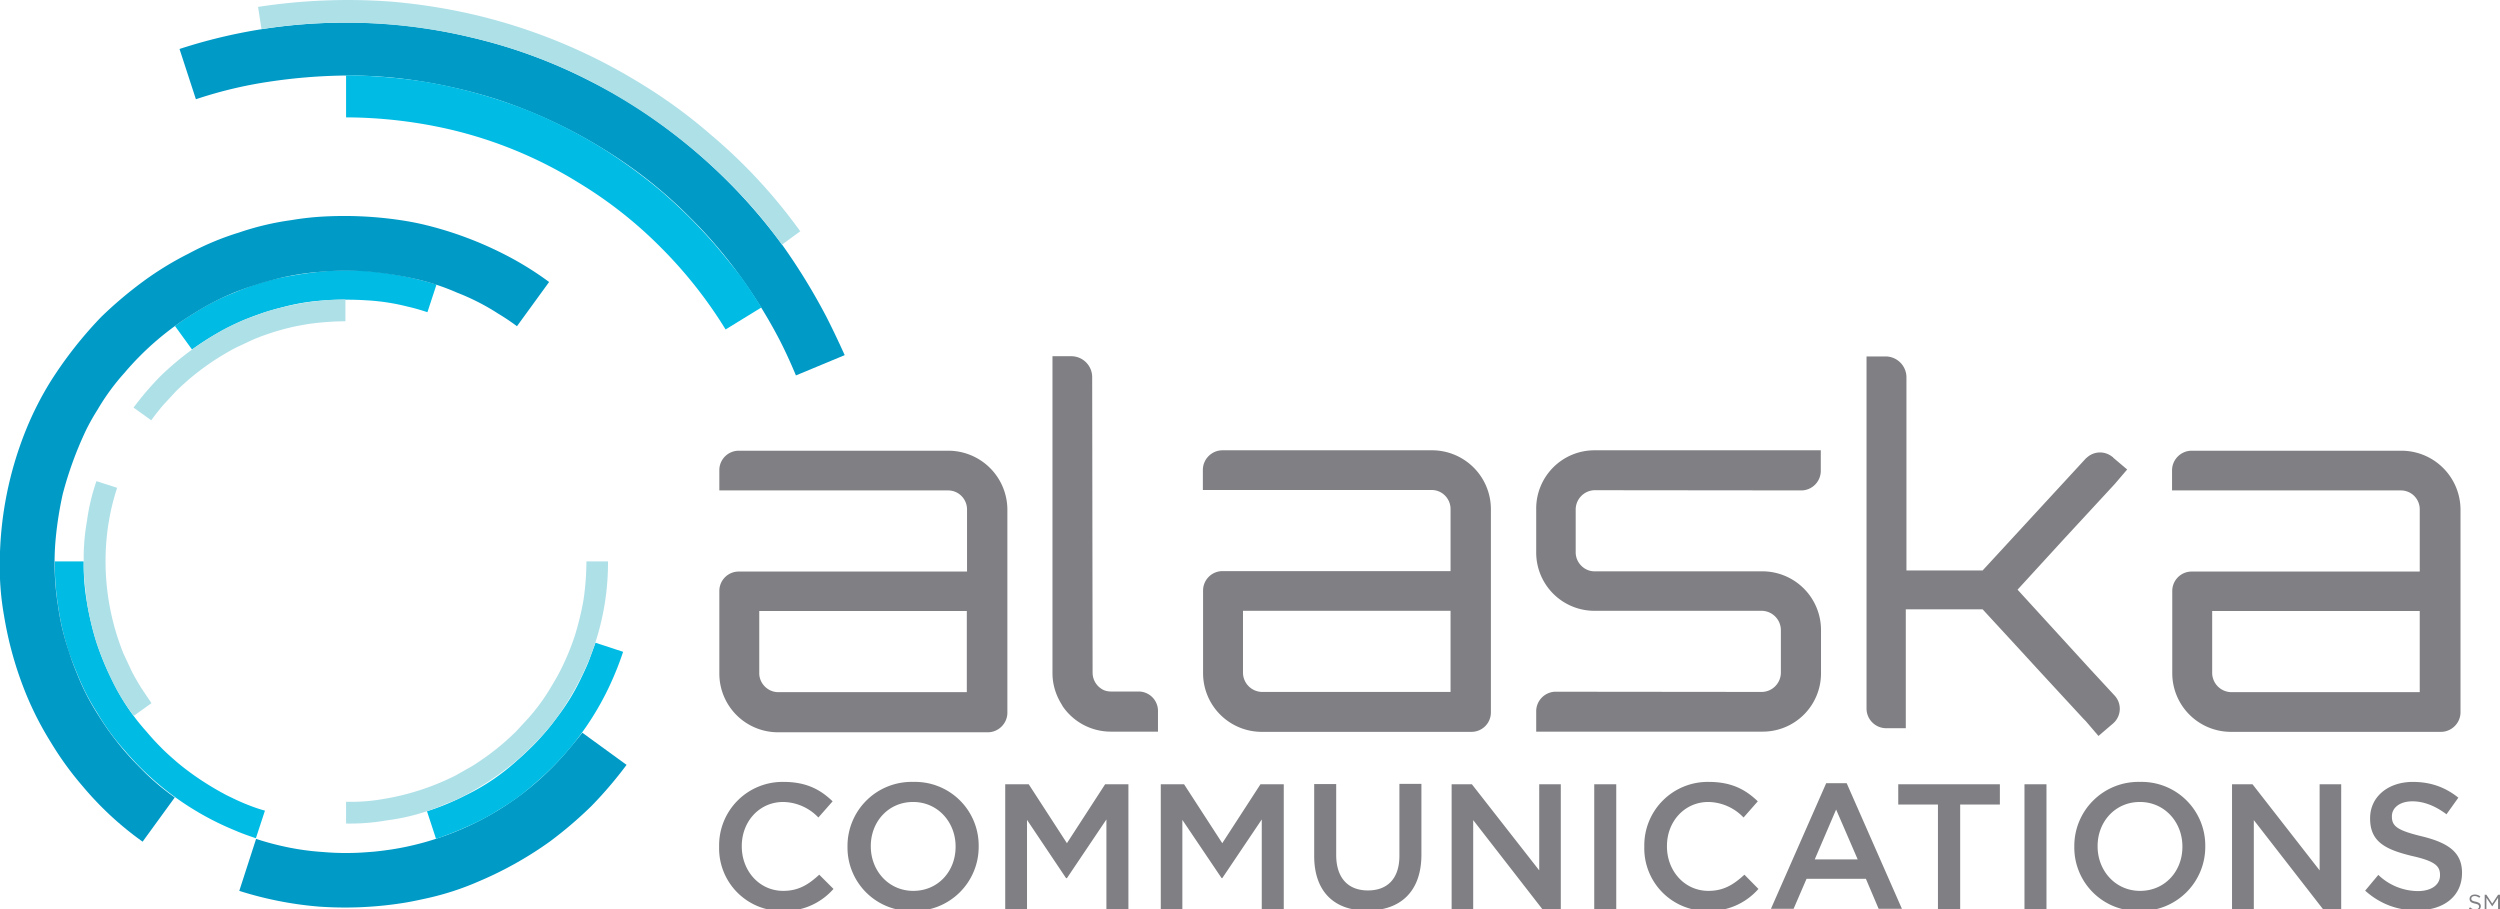 <svg version="1.1" id="Layer_1" xmlns="http://www.w3.org/2000/svg" x="0" y="0" viewBox="0 0 1158.7 421.3" xml:space="preserve"><style>.st0{fill:none}.st2{fill:#fff}.st3{fill:#807f83}.st4{fill:#009ac7}.st5{fill:#00bce4}.st6{fill:#aee0e8}</style><pattern x="-17.7" y="79.6" width="69" height="69" patternUnits="userSpaceOnUse" id="Polka_Dot_Pattern" viewBox="2.1 -70.9 69 69" overflow="visible"><path class="st0" d="M2.1-70.9h69v69h-69z"/><path fill="#f7bc60" d="M2.1-70.9h69v69h-69z"/><path class="st2" d="M61.8-71.7v.2l-.2.1-.1.4c-.2.1 0 .2 0 .3v.2l.1.4.4.5c.2.1.4.6.6.6l.5-.1.6-.1c.2-.1.1-.3.3-.5l.4-.1.4-.5v-.2l.1-.3-.1-.2v-.3l-.1-.5c-.4-.7-1.2-.9-2-.8l-.4.2c-.2.1-.1.2-.3.2l-.2.2v.3c0 .1 0 .1 0 0m-7.7 0v.2l-.2.1-.1.4c-.2.1 0 .2 0 .3v.2l.1.4.4.5c.2.1.4.6.6.6l.5-.1.6-.1c.2-.1.1-.3.3-.5l.4-.1.4-.5v-.2l.1-.3-.1-.2v-.3l-.1-.5c-.4-.7-1.2-.9-2-.8l-.4.2c-.2.1-.1.2-.3.2l-.2.2v.3c0 .1 0 .1 0 0m-7.7 0v.2l-.2.1-.1.4c-.2.1 0 .2 0 .3v.2l.1.4.4.5c.2.1.4.6.6.6l.5-.1.6-.1c.2-.1.1-.3.3-.5l.4-.1.4-.5v-.2l.1-.3-.1-.2v-.3l-.1-.5c-.4-.7-1.2-.9-2-.8l-.4.2c-.2.1-.1.2-.3.2l-.2.2v.3c0 .1 0 .1 0 0m-7.6 0v.2l-.2.1-.1.4c-.2.1 0 .2 0 .3v.2l.1.4.4.5c.2.1.4.6.6.6l.5-.1.6-.1c.2-.1.1-.3.3-.5l.4-.1.4-.5v-.2l.1-.3-.1-.2v-.3l-.1-.5c-.4-.7-1.2-.9-2-.8l-.4.2c-.2.1-.1.2-.3.2l-.2.2v.3c0 .1 0 .1 0 0m-7.7 0v.2l-.2.1-.1.4c-.2.1 0 .2 0 .3v.2l.1.4.4.5c.2.1.4.6.6.6l.5-.1.6-.1c.2-.1.1-.3.3-.5l.4-.1.4-.5v-.2l.1-.3-.1-.2v-.3l-.1-.5c-.4-.7-1.2-.9-2-.8l-.4.2c-.2.1-.1.2-.3.2l-.2.2v.3c0 .1 0 .1 0 0m-7.7 0v.2l-.2.1-.1.4c-.2.1 0 .2 0 .3v.2l.1.4.4.5c.2.1.4.6.6.6l.5-.1.6-.1c.2-.1.1-.3.3-.5l.4-.1.4-.5v-.2l.1-.3-.1-.2v-.3l-.1-.5c-.4-.7-1.2-.9-2-.8l-.4.2c-.2.1-.1.2-.3.2l-.2.2v.3c0 .1 0 .1 0 0m-7.6 0v.2l-.2.1-.1.4c-.2.1 0 .2 0 .3v.2l.1.4.4.5c.2.1.4.6.6.6l.5-.1.6-.1c.2-.1.1-.3.3-.5l.4-.1.4-.5v-.2l.1-.3-.1-.2v-.3l-.1-.5c-.4-.7-1.2-.9-2-.8l-.4.2c-.2.1-.1.2-.3.2l-.2.2v.3c0 .1 0 .1 0 0m-7.7 0v.2l-.2.2-.1.4c-.2.1 0 .2 0 .3v.2l.1.4.4.5c.2.1.4.6.6.6l.5-.1.6-.1c.2-.1.1-.3.3-.5l.4-.1.4-.5v-.2l.1-.3-.1-.2v-.3l-.1-.5c-.4-.7-1.2-.9-2-.8l-.4.2c-.2.1-.1.2-.3.2l-.2.2v.2c0 .1 0 .1 0 0m-7.7 0v.2l-.2.1-.1.4c-.2.1 0 .2 0 .3v.2l.1.4.4.5.6.7.5-.1.6-.1c.2-.1.1-.3.3-.5l.4-.1.4-.5v-.2l.1-.3-.1-.2v-.3l-.1-.5c-.4-.7-1.2-.9-2-.8l-.4.2c-.2.1-.1.2-.3.2l-.2.2v.2c0 .1 0 .1 0 0m69 0v.2l-.2.1-.1.4c-.2.1 0 .2 0 .3v.2l.1.4.4.5c.2.1.4.6.6.6l.5-.1.6-.1c.2-.1.1-.3.3-.5l.4-.1.4-.5v-.2l.1-.3-.1-.2v-.3l-.1-.5c-.4-.7-1.2-.9-2-.8l-.4.2c-.2.1-.1.2-.3.2l-.2.2v.3c0 .1 0 .1 0 0"/><path class="st2" d="M.5-71.7v.2l-.2.1-.1.4c-.2.1 0 .2 0 .3v.2l.1.4.4.5c.2.2.3.6.6.7l.5-.1.6-.1c.2-.1.1-.3.3-.5l.4-.1.4-.5v-.2l.1-.3-.1-.2v-.3l-.1-.5c-.4-.7-1.2-.9-2-.8l-.4.2c-.2.1-.1.2-.3.2l-.2.2v.2c0 .1 0 .1 0 0M69.4-64v.2l-.2.1-.1.4c-.2.1 0 .2 0 .3v.2l.1.4.4.5c.2.1.4.6.6.6l.5-.1.6-.1c.2-.1.1-.3.3-.5l.4-.1.4-.5v-.2l.1-.3-.1-.2v-.3l-.1-.5c-.4-.7-1.2-.9-2-.8l-.4.2c-.2.1-.1.2-.3.2l-.2.2v.3m-7.6 0v.2l-.2.1-.1.4c-.2.1 0 .2 0 .3v.2l.1.4.4.5c.2.1.4.6.6.6l.5-.1.6-.1c.2-.1.1-.3.3-.5l.4-.1.4-.5v-.2l.1-.3-.1-.2v-.3l-.1-.5c-.4-.7-1.2-.9-2-.8l-.4.2c-.2.1-.1.2-.3.2l-.2.2v.3m-7.7 0v.2l-.2.1-.1.4c-.2.1 0 .2 0 .3v.2l.1.4.4.5c.2.1.4.6.6.6l.5-.1.6-.1c.2-.1.1-.3.3-.5l.4-.1.4-.5v-.2l.1-.3-.1-.2v-.3l-.1-.5c-.4-.7-1.2-.9-2-.8l-.4.2c-.2.1-.1.2-.3.2l-.2.2v.3m-7.6 0v.2l-.2.1-.1.4c-.2.1 0 .2 0 .3v.2l.1.4.4.5c.2.1.4.6.6.6l.5-.1.6-.1c.2-.1.1-.3.3-.5l.4-.1.4-.5v-.2l.1-.3-.1-.2v-.3l-.1-.5c-.4-.7-1.2-.9-2-.8l-.4.2c-.2.1-.1.2-.3.2l-.2.2v.3m-7.7 0v.2l-.2.1-.1.4c-.2.1 0 .2 0 .3v.2l.1.4.4.5c.2.1.4.6.6.6l.5-.1.6-.1c.2-.1.1-.3.3-.5l.4-.1.4-.5v-.2l.1-.3-.1-.2v-.3l-.1-.5c-.4-.7-1.2-.9-2-.8l-.4.2c-.2.1-.1.2-.3.2l-.2.2v.3m-7.7 0v.2l-.2.1-.1.4c-.2.1 0 .2 0 .3v.2l.1.4.4.5c.2.1.4.6.6.6l.5-.1.6-.1c.2-.1.1-.3.3-.5l.4-.1.4-.5v-.2l.1-.3-.1-.2v-.3l-.1-.5c-.4-.7-1.2-.9-2-.8l-.4.2c-.2.1-.1.2-.3.2l-.2.2v.3m-7.6 0v.2l-.2.1-.1.4c-.2.1 0 .2 0 .3v.2l.1.4.4.5c.2.1.4.6.6.6l.5-.1.6-.1c.2-.1.1-.3.3-.5l.4-.1.4-.5v-.2l.1-.3-.1-.2v-.3l-.1-.5c-.4-.7-1.2-.9-2-.8l-.4.2c-.2.1-.1.2-.3.2l-.2.2v.3m-7.7 0v.2l-.2.1-.1.4c-.2.1 0 .2 0 .3v.2l.1.4.4.5c.2.1.4.6.6.6l.5-.1.6-.1c.2-.1.1-.3.3-.5l.4-.1.4-.5v-.2l.1-.3-.1-.2v-.3l-.1-.5c-.4-.7-1.2-.9-2-.8l-.4.2c-.2.1-.1.2-.3.2l-.2.2v.3m-7.6 0v.2l-.2.1-.1.4c-.2.1 0 .2 0 .3v.2l.1.4c0 .2.2.4.3.5.2.1.4.6.6.6l.5-.1.6-.1c.2-.1.1-.3.3-.5l.4-.1.4-.5v-.2l.1-.3-.1-.2v-.3l-.1-.5c-.4-.7-1.2-.9-2-.8l-.4.2c-.2.1-.1.2-.3.2l-.2.2.1.3c-.1 0-.1 0 0 0M.5-64v.2l-.2.1-.1.4c-.2.1 0 .2 0 .3v.2l.1.4.4.5c.2.1.4.6.6.6l.5-.1.6-.1c.2-.1.1-.3.3-.5.1 0 .3.1.4 0l.4-.5v-.2l.1-.3-.1-.2v-.3l-.1-.5c-.4-.7-1.2-.9-2-.8l-.4.2c-.2.1-.1.2-.3.2l-.2.2v.2m68.9 7.7v.2l-.2.1-.1.4c-.2.1 0 .2 0 .3v.2l.1.4.4.5c.2.1.4.6.6.6l.5-.1.6-.1c.2-.1.1-.3.3-.5l.4-.1.4-.5v-.2l.1-.3-.1-.2v-.3l-.1-.5c-.4-.7-1.2-.9-2-.8l-.4.2c-.2.1-.1.2-.3.2l-.2.2v.3m-7.6 0v.2l-.2.1-.1.4c-.2.1 0 .2 0 .3v.2l.1.4.4.5c.2.1.4.6.6.6l.5-.1.6-.1c.2-.1.1-.3.3-.5l.4-.1.4-.5v-.2l.1-.3-.1-.2v-.3l-.1-.5c-.4-.7-1.2-.9-2-.8l-.4.2c-.2.1-.1.2-.3.2l-.2.2v.3m-7.7 0v.2l-.2.1-.1.4c-.2.1 0 .2 0 .3v.2l.1.4.4.5c.2.1.4.6.6.6l.5-.1.6-.1c.2-.1.1-.3.3-.5l.4-.1.4-.5v-.2l.1-.3-.1-.2v-.3l-.1-.5c-.4-.7-1.2-.9-2-.8l-.4.2c-.2.1-.1.2-.3.2l-.2.2v.3m-7.6 0v.2l-.2.1-.1.4c-.2.1 0 .2 0 .3v.2l.1.4.4.5c.2.1.4.6.6.6l.5-.1.6-.1c.2-.1.1-.3.3-.5l.4-.1.4-.5v-.2l.1-.3-.1-.2v-.3l-.1-.5c-.4-.7-1.2-.9-2-.8l-.4.2c-.2.1-.1.2-.3.2l-.2.2v.3m-7.7 0v.2l-.2.1-.1.4c-.2.1 0 .2 0 .3v.2l.1.4.4.5c.2.1.4.6.6.6l.5-.1.6-.1c.2-.1.1-.3.3-.5l.4-.1.4-.5v-.2l.1-.3-.1-.2v-.3l-.1-.5c-.4-.7-1.2-.9-2-.8l-.4.2c-.2.1-.1.2-.3.2l-.2.2v.3m-7.7 0v.2l-.2.1-.1.4c-.2.1 0 .2 0 .3v.2l.1.4.4.5c.2.1.4.6.6.6l.5-.1.6-.1c.2-.1.1-.3.3-.5l.4-.1.4-.5v-.2l.1-.3-.1-.2v-.3l-.1-.5c-.4-.7-1.2-.9-2-.8l-.4.2c-.2.1-.1.2-.3.2l-.2.2v.3m-7.6 0v.2l-.2.1-.1.4c-.2.1 0 .2 0 .3v.2l.1.4.4.5c.2.1.4.6.6.6l.5-.1.6-.1c.2-.1.1-.3.3-.5l.4-.1.4-.5v-.2l.1-.3-.1-.2v-.3l-.1-.5c-.4-.7-1.2-.9-2-.8l-.4.2c-.2.1-.1.2-.3.2l-.2.2v.3m-7.7 0v.2l-.2.1-.1.4c-.2.1 0 .2 0 .3v.2l.1.4.4.5c.2.1.4.6.6.6l.5-.1.6-.1c.2-.1.1-.3.3-.5l.4-.1.4-.5v-.2l.1-.3-.1-.2v-.3l-.1-.5c-.4-.7-1.2-.9-2-.8l-.4.2c-.2.1-.1.2-.3.2l-.2.2v.3m-7.6 0v.2L8-56l-.1.4c-.2.1 0 .2 0 .3v.2l.1.4.4.5c.2.1.4.6.6.6l.5-.1.6-.1c.2-.1.1-.3.3-.5l.4-.1.4-.5v-.2l.1-.3-.1-.2v-.3l-.1-.5c-.4-.7-1.2-.9-2-.8l-.4.2c-.2.1-.1.2-.3.2l-.2.2v.3c-.1 0-.1 0 0 0m-7.7 0v.2l-.2.1-.1.4c-.2.1 0 .2 0 .3v.2l.1.4.4.5c.2.1.4.6.6.6l.5-.1.6-.1c.2-.1.1-.3.3-.5l.4-.1.4-.5v-.2l.1-.3-.1-.2v-.3l-.1-.5c-.4-.7-1.2-.9-2-.8L1-57c-.2.1-.1.2-.3.2l-.2.2v.3m68.9 7.6v.2l-.2.1-.1.4c-.2.1 0 .2 0 .3v.2l.1.4.4.5c.2.1.4.6.6.6l.5-.1.6-.1c.2-.1.1-.3.3-.5l.4-.1.4-.5v-.2l.1-.3-.1-.2v-.3l-.1-.5c-.4-.7-1.2-.9-2-.8l-.4.2c-.2.1-.1.2-.3.2l-.2.2v.3m-7.6 0v.2l-.2.1-.1.4c-.2.1 0 .2 0 .3v.2l.1.4.4.5c.2.1.4.6.6.6l.5-.1.6-.1c.2-.1.1-.3.3-.5l.4-.1.4-.5v-.2l.1-.3-.1-.2v-.3l-.1-.5c-.4-.7-1.2-.9-2-.8l-.4.2c-.2.1-.1.2-.3.2l-.2.2v.3m-7.7 0v.2l-.2.1-.1.4c-.2.1 0 .2 0 .3v.2l.1.4.4.5c.2.1.4.6.6.6l.5-.1.6-.1c.2-.1.1-.3.3-.5l.4-.1.4-.5v-.2l.1-.3-.1-.2v-.3l-.1-.5c-.4-.7-1.2-.9-2-.8l-.4.2c-.2.1-.1.2-.3.2l-.2.2v.3m-7.6 0v.2l-.2.1-.1.4c-.2.1 0 .2 0 .3v.2l.1.4.4.5c.2.1.4.6.6.6l.5-.1.6-.1c.2-.1.1-.3.3-.5l.4-.1.4-.5v-.2l.1-.3-.1-.2v-.3l-.1-.5c-.4-.7-1.2-.9-2-.8l-.4.2c-.2.1-.1.2-.3.2l-.2.2v.3m-7.7 0v.2l-.2.1-.1.4c-.2.1 0 .2 0 .3v.2l.1.4.4.5c.2.1.4.6.6.6l.5-.1.6-.1c.2-.1.1-.3.3-.5l.4-.1.4-.5v-.2l.1-.3-.1-.2v-.3l-.1-.5c-.4-.7-1.2-.9-2-.8l-.4.2c-.2.1-.1.2-.3.2l-.2.2v.3m-7.7 0v.2l-.2.1-.1.4c-.2.1 0 .2 0 .3v.2l.1.4.4.5c.2.1.4.6.6.6l.5-.1.6-.1c.2-.1.1-.3.3-.5l.4-.1.4-.5v-.2l.1-.3-.1-.2v-.3l-.1-.5c-.4-.7-1.2-.9-2-.8l-.4.2c-.2.1-.1.2-.3.2l-.2.2v.3m-7.6 0v.2l-.2.1-.1.4c-.2.1 0 .2 0 .3v.2l.1.4.4.5c.2.1.4.6.6.6l.5-.1.6-.1c.2-.1.1-.3.3-.5l.4-.1.4-.5v-.2l.1-.3-.1-.2v-.3l-.1-.5c-.4-.7-1.2-.9-2-.8l-.4.2c-.2.1-.1.2-.3.2l-.2.2v.3m-7.7 0v.2l-.2.1-.1.4c-.2.1 0 .2 0 .3v.2l.1.4.4.5c.2.1.4.6.6.6l.5-.1.6-.1c.2-.1.1-.3.3-.5l.4-.1.4-.5v-.2l.1-.3-.1-.2v-.3l-.1-.5c-.4-.7-1.2-.9-2-.8l-.4.2c-.2.1-.1.2-.3.2l-.2.2v.3m-7.6 0v.2l-.2.1-.1.4c-.2.1 0 .2 0 .3v.2l.1.4.4.5c.1.2.3.6.5.6l.5-.1.6-.1c.2-.1.1-.3.3-.5l.4-.1.4-.5v-.2l.1-.3-.1-.2v-.3l-.1-.5c-.4-.7-1.2-.9-2-.8l-.4.2c-.2.1-.1.2-.3.2l-.2.2.1.3c-.1 0-.1 0 0 0m-7.7 0v.2l-.2.1-.1.4c-.2.1 0 .2 0 .3v.2l.1.4.4.5c.2.2.3.6.6.6l.5-.1.6-.1c.2-.1.1-.3.3-.5l.4-.1.4-.5v-.2l.1-.3-.1-.2v-.3l-.1-.5c-.4-.7-1.2-.9-2-.8l-.4.2c-.2.1-.1.2-.3.2l-.2.2v.3M69.4-41v.2l-.2.1-.1.4c-.2.1 0 .2 0 .3v.2l.1.4.4.5c.2.1.4.6.6.6l.5-.1.6-.1c.2-.1.1-.3.3-.5l.4-.1.4-.5v-.2l.1-.3-.1-.2v-.3l-.1-.5c-.4-.7-1.2-.9-2-.8l-.4.2c-.2.1-.1.2-.3.2l-.2.2v.3m-7.6 0v.2l-.2.1-.1.4c-.2.1 0 .2 0 .3v.2l.1.4.4.5c.2.1.4.6.6.6l.5-.1.6-.1c.2-.1.1-.3.3-.5l.4-.1.4-.5v-.2l.1-.3-.1-.2v-.3l-.1-.5c-.4-.7-1.2-.9-2-.8l-.4.2c-.2.1-.1.2-.3.2l-.2.2v.3m-7.7 0v.2l-.2.1-.1.4c-.2.1 0 .2 0 .3v.2l.1.4.4.5c.2.1.4.6.6.6l.5-.1.6-.1c.2-.1.1-.3.3-.5l.4-.1.4-.5v-.2l.1-.3-.1-.2v-.3l-.1-.5c-.4-.7-1.2-.9-2-.8l-.4.2c-.2.1-.1.2-.3.2l-.2.2v.3m-7.6 0v.2l-.2.1-.1.4c-.2.1 0 .2 0 .3v.2l.1.4.4.5c.2.1.4.6.6.6l.5-.1.6-.1c.2-.1.1-.3.3-.5l.4-.1.4-.5v-.2l.1-.3-.1-.2v-.3l-.1-.5c-.4-.7-1.2-.9-2-.8l-.4.2c-.2.1-.1.2-.3.2l-.2.2v.3m-7.7 0v.2l-.2.1-.1.4c-.2.1 0 .2 0 .3v.2l.1.4.4.5c.2.1.4.6.6.6l.5-.1.6-.1c.2-.1.1-.3.3-.5l.4-.1.4-.5v-.2l.1-.3-.1-.2v-.3l-.1-.5c-.4-.7-1.2-.9-2-.8l-.4.2c-.2.1-.1.2-.3.2l-.2.2v.3m-7.7 0v.2l-.2.1-.1.4c-.2.1 0 .2 0 .3v.2l.1.4.4.5c.2.1.4.6.6.6l.5-.1.6-.1c.2-.1.1-.3.3-.5l.4-.1.4-.5v-.2l.1-.3-.1-.2v-.3l-.1-.5c-.4-.7-1.2-.9-2-.8l-.4.2c-.2.1-.1.2-.3.2l-.2.2v.3m-7.6 0v.2l-.2.1-.1.4c-.2.1 0 .2 0 .3v.2l.1.4.4.5c.2.1.4.6.6.6l.5-.1.6-.1c.2-.1.1-.3.3-.5l.4-.1.4-.5v-.2l.1-.3-.1-.2v-.3l-.1-.5c-.4-.7-1.2-.9-2-.8l-.4.2c-.2.1-.1.2-.3.2l-.2.2v.3m-7.7 0v.2l-.2.1-.1.4c-.2.1 0 .2 0 .3v.2l.1.4.4.5c.2.1.4.6.6.6l.5-.1.6-.1c.2-.1.1-.3.3-.5l.4-.1.4-.5v-.2l.1-.3-.1-.2v-.3l-.1-.5c-.4-.7-1.2-.9-2-.8l-.4.2c-.2.1-.1.2-.3.2l-.2.2v.3m-7.6 0v.2l-.2.1-.1.4c-.2.1 0 .2 0 .3v.2l.1.4.4.5c.2.1.4.6.6.6l.5-.1.6-.1c.2-.1.1-.3.3-.5l.4-.1.4-.5v-.2l.1-.3-.1-.2v-.3l-.1-.5c-.4-.7-1.2-.9-2-.8l-.4.2c-.2.1-.1.2-.3.2l-.2.2v.3c-.1 0-.1 0 0 0M.5-41v.2l-.2.1-.1.4c-.2.1 0 .2 0 .3v.2l.1.4.4.5c.2.1.4.6.6.6l.5-.1.6-.1c.2-.1.1-.3.3-.5h.4l.4-.5v-.2l.1-.3-.1-.2v-.3l-.1-.5c-.4-.7-1.2-.9-2-.8l-.4.2c-.2.1-.1.2-.3.2l-.2.2v.2m68.9 7.6v.2l-.2.1-.1.4c-.2.1 0 .2 0 .3v.2l.1.4.4.5c.2.1.4.6.6.6l.5-.1.6-.1c.2-.1.1-.3.3-.5l.4-.1.4-.5v-.2l.1-.3-.1-.2v-.3l-.1-.5c-.4-.7-1.2-.9-2-.8l-.4.2c-.2.1-.1.2-.3.2l-.2.2v.3m-7.6 0v.2l-.2.1-.1.4c-.2.1 0 .2 0 .3v.2l.1.4.4.5c.2.1.4.6.6.6l.5-.1.6-.1c.2-.1.1-.3.3-.5l.4-.1.4-.5v-.2l.1-.3-.1-.2v-.3l-.1-.5c-.4-.7-1.2-.9-2-.8l-.4.2c-.2.1-.1.2-.3.2l-.2.2v.3m-7.7 0v.2l-.2.1-.1.4c-.2.1 0 .2 0 .3v.2l.1.4.4.5c.2.1.4.6.6.6l.5-.1.6-.1c.2-.1.1-.3.3-.5l.4-.1.4-.5v-.2l.1-.3-.1-.2v-.3l-.1-.5c-.4-.7-1.2-.9-2-.8l-.4.2c-.2.1-.1.2-.3.2l-.2.2v.3m-7.6 0v.2l-.2.1-.1.4c-.2.1 0 .2 0 .3v.2l.1.4.4.5c.2.1.4.6.6.6l.5-.1.6-.1c.2-.1.1-.3.3-.5l.4-.1.4-.5v-.2l.1-.3-.1-.2v-.3l-.1-.5c-.4-.7-1.2-.9-2-.8l-.4.2c-.2.1-.1.2-.3.2l-.2.2v.3m-7.7 0v.2l-.2.1-.1.4c-.2.1 0 .2 0 .3v.2l.1.4.4.5c.2.1.4.6.6.6l.5-.1.6-.1c.2-.1.1-.3.3-.5l.4-.1.4-.5v-.2l.1-.3-.1-.2v-.3l-.1-.5c-.4-.7-1.2-.9-2-.8l-.4.2c-.2.1-.1.2-.3.2l-.2.2v.3m-7.7 0v.2l-.2.1-.1.4c-.2.1 0 .2 0 .3v.2l.1.4.4.5c.2.1.4.6.6.6l.5-.1.6-.1c.2-.1.1-.3.3-.5l.4-.1.4-.5v-.2l.1-.3-.1-.2v-.3l-.1-.5c-.4-.7-1.2-.9-2-.8l-.4.2c-.2.1-.1.2-.3.2l-.2.2v.3m-7.6 0v.2l-.2.1-.1.4c-.2.1 0 .2 0 .3v.2l.1.4.4.5c.2.1.4.6.6.6l.5-.1.6-.1c.2-.1.1-.3.3-.5l.4-.1.4-.5v-.2l.1-.3-.1-.2v-.3l-.1-.5c-.4-.7-1.2-.9-2-.8l-.4.2c-.2.1-.1.2-.3.2l-.2.2v.3m-7.7 0v.2l-.2.1-.1.4c-.2.1 0 .2 0 .3v.2l.1.4.4.5c.2.1.4.6.6.6l.5-.1.6-.1c.2-.1.1-.3.3-.5l.4-.1.4-.5v-.2l.1-.3-.1-.2v-.3l-.1-.5c-.4-.7-1.2-.9-2-.8l-.4.2c-.2.1-.1.2-.3.2l-.2.2v.3m-7.6 0v.2l-.2.1-.1.4c-.2.1 0 .2 0 .3v.2l.1.4.4.5c.2.1.4.6.6.6l.5-.1.6-.1c.2-.1.1-.3.3-.5l.4-.1.4-.5v-.2l.1-.3-.1-.2v-.3l-.1-.5c-.4-.7-1.2-.9-2-.8l-.4.2c-.2.1-.1.2-.3.2l-.2.2v.3c-.1 0-.1 0 0 0m-7.7 0v.2l-.2.1-.1.4c-.2.1 0 .2 0 .3v.2l.1.4.4.5c.2.1.4.6.6.6l.5-.1.6-.1c.2-.1.1-.3.3-.5l.4-.1.4-.5v-.2l.1-.3-.1-.2v-.3l-.1-.5c-.4-.7-1.2-.9-2-.8l-.4.2c-.2.1-.1.2-.3.2l-.2.2v.3m68.9 7.7v.2l-.2.1-.1.4c-.2.1 0 .2 0 .3v.2l.1.4.4.5c.2.1.4.6.6.6l.5-.1.6-.1c.2-.1.1-.3.3-.5l.4-.1.4-.5v-.2l.1-.3-.1-.2v-.3l-.1-.5c-.4-.7-1.2-.9-2-.8l-.4.2c-.2.1-.1.2-.3.2l-.2.2v.3m-7.6 0v.2l-.2.1-.1.4c-.2.1 0 .2 0 .3v.2l.1.4.4.5c.2.1.4.6.6.6l.5-.1.6-.1c.2-.1.1-.3.3-.5l.4-.1.4-.5v-.2l.1-.3-.1-.2v-.3l-.1-.5c-.4-.7-1.2-.9-2-.8l-.4.2c-.2.1-.1.2-.3.2l-.2.2v.3m-7.7 0v.2l-.2.1-.1.4c-.2.1 0 .2 0 .3v.2l.1.4.4.5c.2.1.4.6.6.6l.5-.1.6-.1c.2-.1.1-.3.3-.5l.4-.1.4-.5v-.2l.1-.3-.1-.2v-.3l-.1-.5c-.4-.7-1.2-.9-2-.8l-.4.2c-.2.1-.1.2-.3.2l-.2.2v.3m-7.6 0v.2l-.2.1-.1.4c-.2.1 0 .2 0 .3v.2l.1.4.4.5c.2.1.4.6.6.6l.5-.1.6-.1c.2-.1.1-.3.3-.5l.4-.1.4-.5v-.2l.1-.3-.1-.2v-.3l-.1-.5c-.4-.7-1.2-.9-2-.8l-.4.2c-.2.1-.1.2-.3.2l-.2.2v.3m-7.7 0v.2l-.2.1-.1.4c-.2.1 0 .2 0 .3v.2l.1.4.4.5c.2.1.4.6.6.6l.5-.1.6-.1c.2-.1.1-.3.3-.5l.4-.1.4-.5v-.2l.1-.3-.1-.2v-.3l-.1-.5c-.4-.7-1.2-.9-2-.8l-.4.2c-.2.1-.1.2-.3.2l-.2.2v.3m-7.7 0v.2l-.2.1-.1.4c-.2.1 0 .2 0 .3v.2l.1.4.4.5c.2.1.4.6.6.6l.5-.1.6-.1c.2-.1.1-.3.3-.5l.4-.1.4-.5v-.2l.1-.3-.1-.2v-.3l-.1-.5c-.4-.7-1.2-.9-2-.8l-.4.2c-.2.1-.1.2-.3.2l-.2.2v.3m-7.6 0v.2l-.2.1-.1.4c-.2.1 0 .2 0 .3v.2l.1.4.4.5c.2.1.4.6.6.6l.5-.1.6-.1c.2-.1.1-.3.3-.5l.4-.1.4-.5v-.2l.1-.3-.1-.2v-.3l-.1-.5c-.4-.7-1.2-.9-2-.8l-.4.2c-.2.1-.1.2-.3.2l-.2.2v.3m-7.7 0v.2l-.2.1-.1.4c-.2.1 0 .2 0 .3v.2l.1.4.4.5c.2.1.4.6.6.6l.5-.1.6-.1c.2-.1.1-.3.3-.5l.4-.1.4-.5v-.2l.1-.3-.1-.2v-.3l-.1-.5c-.4-.7-1.2-.9-2-.8l-.4.2c-.2.1-.1.2-.3.2l-.2.2v.3m-7.6 0v.2l-.2.1-.1.4c-.2.1 0 .2 0 .3v.2l.1.4.3.5c.2.1.4.6.6.6l.5-.1.6-.1c.2-.1.1-.3.3-.5l.4-.1.4-.5v-.2l.1-.3-.1-.2v-.3l-.1-.5c-.4-.7-1.2-.9-2-.8l-.4.2c-.2.1-.1.2-.3.2l-.2.2.1.3c-.1 0-.1 0 0 0m-7.7 0v.2l-.2.1-.1.4c-.2.1 0 .2 0 .3v.2l.1.4.4.5c.2.1.3.5.6.6l.5-.1.6-.1c.2-.1.1-.3.3-.5l.4-.1.4-.5v-.2l.1-.3-.1-.2v-.3l-.1-.5c-.4-.7-1.2-.9-2-.8l-.4.2c-.2.1-.1.2-.3.2l-.2.2v.3m68.9 7.6v.2l-.2.1-.1.4c-.2.1 0 .2 0 .3v.2l.1.4.4.5c.2.1.4.6.6.6l.5-.1.6-.1c.2-.1.1-.3.3-.5l.4-.1.4-.5v-.2l.1-.3-.1-.2v-.3l-.1-.5c-.4-.7-1.2-.9-2-.8l-.4.2c-.2.1-.1.2-.3.2l-.2.2v.3c0 .1 0 0 0 0m-7.6 0v.2l-.2.1-.1.4c-.2.1 0 .2 0 .3v.2l.1.4.4.5c.2.1.4.6.6.6l.5-.1.6-.1c.2-.1.1-.3.3-.5l.4-.1.4-.5v-.2l.1-.3-.1-.2v-.3l-.1-.5c-.4-.7-1.2-.9-2-.8l-.4.2c-.2.1-.1.2-.3.2l-.2.2v.3c0 .1 0 0 0 0m-7.7 0v.2l-.2.1-.1.4c-.2.1 0 .2 0 .3v.2l.1.4.4.5c.2.1.4.6.6.6l.5-.1.6-.1c.2-.1.1-.3.3-.5l.4-.1.4-.5v-.2l.1-.3-.1-.2v-.3l-.1-.5c-.4-.7-1.2-.9-2-.8l-.4.2c-.2.1-.1.2-.3.2l-.2.2v.3c0 .1 0 0 0 0m-7.6 0v.2l-.2.1-.1.4c-.2.1 0 .2 0 .3v.2l.1.4.4.5c.2.1.4.6.6.6l.5-.1.6-.1c.2-.1.1-.3.3-.5l.4-.1.4-.5v-.2l.1-.3-.1-.2v-.3l-.1-.5c-.4-.7-1.2-.9-2-.8l-.4.2c-.2.1-.1.2-.3.2l-.2.2v.3c0 .1 0 0 0 0m-7.7 0v.2l-.2.1-.1.4c-.2.1 0 .2 0 .3v.2l.1.4.4.5c.2.1.4.6.6.6l.5-.1.6-.1c.2-.1.1-.3.3-.5l.4-.1.4-.5v-.2l.1-.3-.1-.2v-.3l-.1-.5c-.4-.7-1.2-.9-2-.8l-.4.2c-.2.1-.1.2-.3.2l-.2.2v.3c0 .1 0 0 0 0m-7.7 0v.2l-.2.1-.1.4c-.2.1 0 .2 0 .3v.2l.1.4.4.5c.2.1.4.6.6.6l.5-.1.6-.1c.2-.1.1-.3.3-.5l.4-.1.4-.5v-.2l.1-.3-.1-.2v-.3l-.1-.5c-.4-.7-1.2-.9-2-.8l-.4.2c-.2.1-.1.2-.3.2l-.2.2v.3c0 .1 0 0 0 0m-7.6 0v.2l-.2.1-.1.4c-.2.1 0 .2 0 .3v.2l.1.4.4.5c.2.1.4.6.6.6l.5-.1.6-.1c.2-.1.1-.3.3-.5l.4-.1.4-.5v-.2l.1-.3-.1-.2v-.3l-.1-.5c-.4-.7-1.2-.9-2-.8l-.4.2c-.2.1-.1.2-.3.2l-.2.2v.3c0 .1 0 0 0 0m-7.7 0v.2l-.2.1-.1.4c-.2.1 0 .2 0 .3v.2l.1.4.4.5c.2.1.4.6.6.6l.5-.1.6-.1c.2-.1.1-.3.3-.5l.4-.1.4-.5v-.2l.1-.3-.1-.2v-.3l-.1-.5c-.4-.7-1.2-.9-2-.8l-.4.2c-.2.1-.1.2-.3.2l-.2.2v.3c0 .1 0 0 0 0m-7.6 0v.2l-.2.1-.1.4c-.2.1 0 .2 0 .3v.2l.1.4c0 .2.2.4.3.5.2.1.4.6.6.6l.5-.1.6-.1c.2-.1.1-.3.3-.5l.4-.1.4-.5v-.2l.1-.3-.1-.2v-.3l-.1-.5c-.4-.7-1.2-.9-2-.8l-.4.2c-.2.1-.1.2-.3.2l-.2.2.1.3c-.1.1-.1 0 0 0m-7.7 0v.2l-.2.1-.1.4c-.2.1 0 .2 0 .3v.2l.1.4.4.5c.2.1.4.6.6.6l.5-.1.6-.1c.2-.1.1-.3.3-.5l.4.1.4-.5v-.2l.1-.3-.1-.2v-.3l-.1-.5c-.4-.7-1.2-.9-2-.8l-.4.2c-.2.1-.1.2-.3.2l-.2.2v.1c0 .1 0 0 0 0m68.9 7.7v.2l-.2.1-.1.4c-.2.1 0 .2 0 .3v.2l.1.4.4.5c.2.1.4.6.6.6l.5-.1.6-.1c.2-.1.1-.3.3-.5l.4-.1.4-.5v-.2l.1-.3-.1-.2v-.3l-.1-.5c-.4-.7-1.2-.9-2-.8l-.4.2c-.2.1-.1.2-.3.2l-.2.2v.3m-7.6 0v.2l-.2.1-.1.4c-.2.1 0 .2 0 .3v.2l.1.4.4.5c.2.1.4.6.6.6l.5-.1.6-.1c.2-.1.1-.3.3-.4l.4-.1.4-.5v-.2l.1-.3-.1-.2v-.3l-.1-.5c-.4-.7-1.2-.9-2-.8l-.4.2c-.2.1-.1.2-.3.2l-.2.2v.2m-7.7 0v.2l-.2.1-.1.4c-.2.1 0 .2 0 .3v.2l.1.4.4.5c.2.1.4.6.6.6l.5-.1.6-.1c.2-.1.1-.3.3-.5l.4-.1.4-.5v-.2l.1-.3-.1-.2v-.3l-.1-.5c-.4-.7-1.2-.9-2-.8l-.4.2c-.2.1-.1.2-.3.2l-.2.2v.3m-7.6 0v.2l-.2.1-.1.4c-.2.1 0 .2 0 .3v.2l.1.4.4.5c.2.1.4.6.6.6l.5-.1.6-.1c.2-.1.1-.3.3-.5l.4-.1.4-.5v-.2l.1-.3-.1-.2v-.3l-.1-.5c-.4-.7-1.2-.9-2-.8l-.4.2c-.2.1-.1.2-.3.2l-.2.2v.3m-7.7 0v.2l-.2.1-.1.4c-.2.1 0 .2 0 .3v.2l.1.4.4.5c.2.1.4.6.6.6l.5-.1.6-.1c.2-.1.1-.3.3-.4l.4-.1.4-.5v-.2l.1-.3-.1-.2v-.3l-.1-.5c-.4-.7-1.2-.9-2-.8l-.4.2c-.2.1-.1.2-.3.2l-.2.2v.2m-7.7 0v.2l-.2.1-.1.4c-.2.1 0 .2 0 .3v.2l.1.4.4.5c.2.1.4.6.6.6l.5-.1.6-.1c.2-.1.1-.3.3-.5l.4-.1.4-.5v-.2l.1-.3-.1-.2v-.3l-.1-.5c-.4-.7-1.2-.9-2-.8l-.4.2c-.2.1-.1.2-.3.2l-.2.2v.3m-7.6 0v.2l-.2.1-.1.4c-.2.1 0 .2 0 .3v.2l.1.4.4.5c.2.1.4.6.6.6l.5-.1.6-.1c.2-.1.1-.3.3-.5l.4-.1.4-.5v-.2l.1-.3-.1-.2v-.3l-.1-.5c-.4-.7-1.2-.9-2-.8l-.4.2c-.2.1-.1.2-.3.2l-.2.2v.3m-7.7 0v.2l-.2.1-.1.4c-.2.1 0 .2 0 .3v.2l.1.4.4.5c.2.1.4.6.6.6l.5-.1.6-.1c.2-.1.1-.3.3-.4l.4-.1.4-.5v-.2l.1-.3-.1-.2v-.3l-.1-.5c-.4-.7-1.2-.9-2-.8l-.4.2c-.2.1-.1.2-.3.2l-.2.2v.2m-7.6 0v.2l-.2.1-.1.3c-.2.1 0 .2 0 .3v.2l.1.4.3.6c.2.1.4.6.6.6l.5-.1.6-.1c.2-.1.1-.3.3-.5l.4-.1.4-.5v-.2l.1-.3-.1-.2v-.3l-.1-.5c-.4-.7-1.2-.9-2-.8l-.4.2c-.2.1-.1.2-.3.2l-.2.2.1.3c-.1 0-.1 0 0 0m-7.7 0v.2l-.2.1-.1.3c-.2.1 0 .2 0 .3v.2l.1.4.4.5c.2.2.3.6.6.7l.5-.1.6-.1c.2-.1.1-.3.3-.4l.4-.1.4-.5v-.2l.1-.3-.1-.2v-.3l-.1-.5c-.4-.7-1.2-.9-2-.8L1-11c-.2.1-.1.2-.3.2l-.2.2v.2m68.9 7.6v.2l-.2.1-.1.4c-.2.1 0 .2 0 .3v.2l.1.4.4.5.6.7.5-.1.6-.1c.2-.1.1-.3.3-.5l.4-.1.4-.5v-.2l.1-.3-.1-.2v-.3l-.1-.5c-.4-.7-1.2-.9-2-.8l-.4.2c-.2.1-.1.2-.3.2l-.2.2v.2c0 .1 0 0 0 0m-7.6 0v.2l-.2.1-.1.4c-.2.1 0 .2 0 .3v.2l.1.4c0 .2.2.4.4.5.2.1.4.6.6.6l.5-.1.6-.1c.2-.1.1-.3.3-.5l.4-.1.4-.5v-.2l.1-.3-.1-.2v-.3l-.1-.5c-.4-.7-1.2-.9-2-.8l-.4.2c-.2.1-.1.2-.3.2l-.2.2v.3c0 .1 0 0 0 0m-7.7 0v.2l-.2.1-.1.4c-.2.1 0 .2 0 .3v.2l.1.4.4.5c.2.1.4.6.6.6l.5-.1.6-.1c.2-.1.1-.3.3-.5l.4-.1c.2.1.3-.1.4-.3v-.2l.1-.3-.1-.2v-.3l-.1-.5c-.4-.7-1.2-.9-2-.8l-.4.2c-.2.1-.1.2-.3.2l-.2.2v.1c0 .1 0 0 0 0m-7.6 0v.2l-.2.1-.1.4c-.2.1 0 .2 0 .3v.2l.1.4.4.5c.1.2.3.6.5.7l.5-.1.6-.1c.2-.1.1-.3.3-.5l.4-.1.4-.5v-.2l.1-.3-.1-.2v-.3l-.1-.5c-.4-.7-1.2-.9-2-.8l-.4.2c-.2.1-.1.2-.3.2l-.2.2.1.2c0 .1 0 0 0 0m-7.7 0v.2l-.2.1-.1.4c-.2.1 0 .2 0 .3v.2l.1.4c0 .2.2.4.4.5.2.1.4.6.6.6l.5-.1.6-.1c.2-.1.1-.3.3-.5l.4-.1.4-.5v-.2l.1-.3-.1-.2v-.3l-.1-.5c-.4-.7-1.2-.9-2-.8l-.4.2c-.2.1-.1.2-.3.2l-.2.2v.3c0 .1 0 0 0 0m-7.7 0v.2l-.2.1-.1.4c-.2.1 0 .2 0 .3v.2l.1.4.4.5c.2.1.4.6.6.6l.5-.1.6-.1c.2-.1.1-.3.3-.5l.4-.1.4-.5v-.2l.1-.3-.1-.2v-.3l-.1-.5c-.4-.7-1.2-.9-2-.8l-.4.2c-.2.1-.1.2-.3.2l-.2.2v.3c0 .1 0 0 0 0m-7.6 0v.2l-.2.1-.1.4c-.2.1 0 .2 0 .3v.2l.1.4.4.5c.1.2.3.6.6.7l.5-.1.6-.1c.2-.1.1-.3.3-.5l.4-.1.4-.5v-.2l.1-.3-.1-.2v-.3l-.1-.5c-.4-.7-1.2-.9-2-.8l-.4.2c-.2.1-.1.2-.3.2l-.2.2v.2c0 .1 0 0 0 0m-7.7 0v.2l-.2.1-.1.4c-.2.1 0 .2 0 .3v.2l.1.4.4.5c.2.1.4.6.6.6l.5-.1.6-.1c.2-.1.1-.3.3-.5l.4-.1.4-.5v-.2l.1-.3-.1-.2v-.3l-.1-.5c-.4-.7-1.2-.9-2-.8l-.4.2c-.2.1-.1.2-.3.2l-.2.2v.3c0 .1 0 0 0 0m-7.6 0v.2l-.2.1-.1.4c-.2.1 0 .2 0 .3v.2l.1.4c0 .2.2.4.3.5l.6.7.5-.1.6-.1c.2-.1.1-.3.3-.5l.4-.1.4-.5v-.2l.1-.3-.1-.2v-.3l-.1-.5c-.4-.7-1.2-.9-2-.8l-.3.2-.3.3-.2.2v.1c-.1.1-.1 0 0 0m-7.7 0v.2l-.2.1-.1.4c-.2.1 0 .2 0 .3v.2l.1.4c0 .2.2.4.4.5.2.2.3.6.6.7l.5-.1.6-.1c.2-.1.1-.3.3-.5l.4-.1c.2 0 .3-.2.4-.4v-.2l.1-.3-.1-.2v-.3l-.1-.5c-.4-.7-1.2-.9-2-.8l-.4.1-.3.3-.2.2v.1c0 .1 0 0 0 0"/></pattern><path class="st0" d="M0 0h1158.7v422.2H0z"/><path class="st3" d="M333.3 392.5v-.2a29.4 29.4 0 0 1 29.9-29.9c10.7 0 17.2 3.7 22.7 9l-6.6 7.5a23 23 0 0 0-16.3-7.2c-11.1 0-19.2 9.1-19.2 20.4v.2c0 11.3 8.1 20.6 19.2 20.6 7.1 0 11.7-2.9 16.7-7.5l6.6 6.6a30 30 0 0 1-23.6 10.2 29 29 0 0 1-29.4-29.7m59.5 0v-.2a29.7 29.7 0 0 1 30.5-29.9 29.5 29.5 0 0 1 30.3 29.7v.2a29.7 29.7 0 0 1-30.4 29.9 29.4 29.4 0 0 1-30.4-29.7m50.1 0v-.2c0-11.2-8.2-20.6-19.7-20.6s-19.6 9.2-19.6 20.4v.2c0 11.2 8.2 20.6 19.7 20.6s19.6-9.1 19.6-20.4m23-29h10.9l17.7 27.3 17.7-27.3H523v57.8h-10.2v-41.5L494.5 407h-.4L476 380v41.3h-10.1zm72.1 0h10.8l17.7 27.3 17.7-27.3H595v57.8h-10.2v-41.5L566.5 407h-.3L548 380v41.3h-10zm71.1 33.2v-33.3h10.2v32.8c0 10.7 5.5 16.5 14.7 16.5 9 0 14.6-5.4 14.6-16.1v-33.3h10.2v32.8c0 17.2-9.8 25.9-25 25.9-15.1.2-24.7-8.5-24.7-25.3m63.7-33.2h9.4l31.2 39.9v-39.9h10v57.8h-8.6l-32-41.2v41.2h-10zm66.1 0h10.2v57.8h-10.2zm23.2 29v-.2a29.4 29.4 0 0 1 29.9-29.9c10.7 0 17.2 3.7 22.7 9l-6.6 7.5a23 23 0 0 0-16.3-7.2c-11.1 0-19.2 9.1-19.2 20.4v.2c0 11.3 8.1 20.6 19.2 20.6 7.1 0 11.7-2.9 16.7-7.5l6.5 6.6a30 30 0 0 1-23.6 10.2 29 29 0 0 1-29.3-29.7m84.3-29.5h9.5l25.6 58.2h-10.8l-5.9-13.9h-27.5l-6 13.9h-10.5l25.6-58.2zm14.6 35.3-10-23.1-9.9 23.1H861zm37.2-25.4h-18.4v-9.4h47.1v9.4h-18.4v48.4h-10.3zm40.1-9.4h10.2v57.8h-10.2zm23.1 29v-.2a29.7 29.7 0 0 1 30.4-29.9 29.5 29.5 0 0 1 30.3 29.7v.2a29.7 29.7 0 0 1-30.5 29.9 29.4 29.4 0 0 1-30.2-29.7m50.1 0v-.2c0-11.2-8.2-20.6-19.7-20.6s-19.6 9.2-19.6 20.4v.2c0 11.2 8.2 20.6 19.7 20.6s19.6-9.1 19.6-20.4m23-29h9.5l31.1 39.9v-39.9h10v57.8h-8.5l-32-41.2v41.2h-10.1zm61.7 49.3 6.1-7.3a26.8 26.8 0 0 0 18.3 7.5c6.3 0 10.3-2.9 10.3-7.3v-.2c0-4.1-2.3-6.4-13.1-8.8-12.3-3-19.3-6.6-19.3-17.3v-.2c0-9.9 8.3-16.8 19.8-16.8 8.5 0 15.2 2.6 21.1 7.3l-5.5 7.7c-5.2-3.9-10.5-6-15.8-6-6 0-9.5 3.1-9.5 6.9v.2c0 4.5 2.7 6.4 13.8 9.1 12.3 3 18.7 7.4 18.7 16.9v.1c0 10.8-8.5 17.3-20.7 17.3-8.9.2-17.3-2.9-24.2-9.1M663.5 208.7h-96.9c-5 0-9.1 4.1-9.1 9.1v9.3h106c5 0 8.8 4.1 8.8 8.8v28.8H566.6a9 9 0 0 0-9 9.1V312a27.2 27.2 0 0 0 27.3 27.2h97a9 9 0 0 0 9.1-9.1V236a27.3 27.3 0 0 0-27.5-27.3m8.8 112h-87.4a9 9 0 0 1-8.8-8.8v-28.8h96.2v37.6zm440.4-111.8h-96.9c-5 0-9.1 4.1-9.1 9.1v9.3h106c5 0 8.8 4 8.8 8.8v28.8h-105.7a9 9 0 0 0-9 9V312a27.2 27.2 0 0 0 27.4 27.2h97.1c5 0 9.1-4.1 9.1-9.1v-94a27.4 27.4 0 0 0-27.7-27.2m8.8 111.9h-87.4a9 9 0 0 1-8.8-8.8v-28.8h96.2v37.6zm-304.8-56H739c-4.7 0-8.7-4-8.7-8.8v-20a9 9 0 0 1 8.7-8.8l96.2.1a9.1 9.1 0 0 0 8.7-9.1v-9.5H739a27 27 0 0 0-27 27.2v20a27 27 0 0 0 27 27.2h77.7a9 9 0 0 1 8.7 8.8v20a9 9 0 0 1-8.7 8.8l-96-.1c-4.7.2-8.5 4-8.7 8.7v9.8h104.8a27 27 0 0 0 27.2-27.2v-20a27.2 27.2 0 0 0-27.3-27.1m-377.4-55.9h-96.9a9 9 0 0 0-9 8.7v9.7h106c5 0 8.8 4.1 8.8 8.8v28.8H342.4a9 9 0 0 0-9 9.1v38.2a27.2 27.2 0 0 0 27.3 27.2h97.1c5 0 9.1-4.1 9.1-9.1v-94.1a27.4 27.4 0 0 0-27.6-27.3m8.8 111.9h-87.4c-4.8 0-8.8-4-8.8-8.8v-28.8h96.2v37.6zm519.7-11.7-32.7-35.8 21.6-23.6 23.2-25.1.4-.5-.3.4 5.9-6.9-6.5-5.5v-.1l-.1-.1-.3-.2.1.1a9 9 0 0 0-12 .4h-.1l-48.1 52.2h-35.3v-89.7a9.7 9.7 0 0 0-9.6-9.5h-8.9v163.2c0 4.9 3.9 8.9 8.7 9.1h9.5v-55.1h35.6l17.5 19 7.7 8.4 21.6 23.4 1 1 5.9 6.9 6.9-5.9.1-.1a9 9 0 0 0 .5-12.7l-12.3-13.3zm-440 11.4h-12.9c-1.1 0-2.2-.2-3.2-.6a8.9 8.9 0 0 1-5.3-8l-.2-137.3a9.7 9.7 0 0 0-9.5-9.5h-8.9V312c0 5.3 1.6 10.2 4.2 14.4l.4.7.1.2a27 27 0 0 0 22.3 11.8h21.9v-9.3a9 9 0 0 0-8.9-9.3"/><path class="st4" d="M383 146.8a287 287 0 0 0-20.5-33.4 257.5 257.5 0 0 0-55.3-55.2 220.2 220.2 0 0 0-33.4-20.5 238.2 238.2 0 0 0-55.1-20.3 241.3 241.3 0 0 0-58.3-6.9 247.2 247.2 0 0 0-77.2 12.2L90.8 46a198.1 198.1 0 0 1 34.4-8.2 256.1 256.1 0 0 1 35.3-2.8 209.4 209.4 0 0 1 35.3 2.8 243.2 243.2 0 0 1 34.4 8.2A234.2 234.2 0 0 1 293 77.9a209.6 209.6 0 0 1 26.9 23 209.8 209.8 0 0 1 23 26.9 236.2 236.2 0 0 1 18.6 30.1c2.7 5.3 5.1 10.6 7.4 16.1l22.6-9.4c-2.7-6-5.5-11.9-8.5-17.8"/><path class="st5" d="M331.8 113.9a246.2 246.2 0 0 0-25-25 248.6 248.6 0 0 0-28.6-20.8A233.6 233.6 0 0 0 246.7 52a234.7 234.7 0 0 0-51-14.3 256.1 256.1 0 0 0-35.3-2.8v19.5a217.2 217.2 0 0 1 48.2 5.6 199.4 199.4 0 0 1 59.6 24.7 197.8 197.8 0 0 1 38.1 30 206.6 206.6 0 0 1 30 38l16.6-10.2c-3.1-5-6.4-10-9.8-14.7-3.8-4.8-7.5-9.4-11.3-13.9"/><path class="st4" d="M263 348a133 133 0 0 1-51 37.1 132.5 132.5 0 0 1-30.5 8.6c-3.5.5-7 1-10.5 1.2a123.6 123.6 0 0 1-21.2 0 120.4 120.4 0 0 1-20.9-3.2c-3.4-.8-6.9-1.8-10.2-2.9l-7.8 24.1a166.8 166.8 0 0 0 37 7.3 172.3 172.3 0 0 0 37.7-1.5c4.2-.6 8.3-1.5 12.4-2.4a129.1 129.1 0 0 0 23.9-7.8 170.1 170.1 0 0 0 33-18.5 188.6 188.6 0 0 0 19.2-16.4 188.6 188.6 0 0 0 16.3-19.1l-20.5-14.9a348 348 0 0 1-6.9 8.4"/><path class="st5" d="M221.7 380.7c3.2-1.6 6.3-3.3 9.2-5.2A103.8 103.8 0 0 0 248 363a133 133 0 0 0 37.1-51c1.4-3.3 2.6-6.6 3.7-9.9l-12.8-4.2-3.3 9c-1.2 2.9-2.6 5.8-4 8.7a97.8 97.8 0 0 1-10 16.2c-1.9 2.6-3.8 5.1-5.9 7.5-2.1 2.4-4.2 4.8-6.5 7-2.3 2.3-4.6 4.4-7 6.5a99 99 0 0 1-23.7 15.9 115.3 115.3 0 0 1-17.7 7.3l4.2 12.8a169.3 169.3 0 0 0 19.6-8.1"/><path class="st6" d="M215.5 368.6a135.8 135.8 0 0 0 23.7-15.9c2.4-2.1 4.8-4.2 7-6.5a108.1 108.1 0 0 0 17.7-22.4 135.8 135.8 0 0 0 8.7-17 119.4 119.4 0 0 0 9.2-46.6h-10a129.3 129.3 0 0 1-1.3 17.5 130.6 130.6 0 0 1-4.1 17 114.4 114.4 0 0 1-6.7 16.1c-1.3 2.6-2.8 5.1-4.3 7.6a91.2 91.2 0 0 1-10.3 14.2l-5.9 6.4a117.6 117.6 0 0 1-13.3 11.3c-2.4 1.7-4.8 3.4-7.3 4.9l-7.6 4.3a116 116 0 0 1-33.2 10.8 85.8 85.8 0 0 1-17.4 1.3v10.1a99.2 99.2 0 0 0 19-1.5 96.5 96.5 0 0 0 27.6-7.8c2.8-1 5.7-2.3 8.5-3.8"/><path class="st5" d="M181.5 127a123.6 123.6 0 0 0-31.7-1.2 187.4 187.4 0 0 0-20.9 3.2 109.3 109.3 0 0 0-20.2 6.6 103.6 103.6 0 0 0-18.8 9.6c-3 1.8-6 3.8-8.8 5.9L89 162a135.8 135.8 0 0 1 16.2-10 115.3 115.3 0 0 1 17.7-7.3c3-1 6.1-1.8 9.2-2.6a97.5 97.5 0 0 1 18.9-2.9 147.7 147.7 0 0 1 19 0 98.6 98.6 0 0 1 18.9 2.9c3.1.7 6.2 1.6 9.2 2.6l4.2-12.8a151.7 151.7 0 0 0-20.8-4.9"/><path class="st6" d="M160.3 10.5a252.7 252.7 0 0 1 58.3 6.9 240 240 0 0 1 55.1 20.3 258.7 258.7 0 0 1 63.2 45.9 226.7 226.7 0 0 1 25.5 29.8l8.5-6.2a246.7 246.7 0 0 0-41.6-44.9 238.6 238.6 0 0 0-33-24A260.4 260.4 0 0 0 221 7.1 272 272 0 0 0 180.7.7a273.9 273.9 0 0 0-61.1 2.5l1.6 10.3a247.2 247.2 0 0 1 39.1-3m-19 129.8a141.9 141.9 0 0 0-18.6 4.4l-9 3.3c-3 1.2-5.8 2.6-8.7 4a136 136 0 0 0-30.7 22.4 141.8 141.8 0 0 0-12.4 14.5l8.2 5.9c1.7-2.4 3.5-4.6 5.4-6.9l5.9-6.4a117.6 117.6 0 0 1 20.6-16.2c2.5-1.5 5-3 7.6-4.3l7.9-3.7a114.4 114.4 0 0 1 16.6-5.4c2.8-.7 5.7-1.2 8.6-1.7a128.7 128.7 0 0 1 17.4-1.3v-10.1c-3.2 0-6.4.1-9.5.4-3 .3-6.1.6-9.3 1.1"/><path class="st5" d="M113.8 372.6c-3-1.2-5.8-2.6-8.7-4a136 136 0 0 1-16.2-10c-2.6-1.9-5.1-3.8-7.5-5.9-2.4-2.1-4.8-4.2-7-6.5-2.2-2.2-4.4-4.6-6.4-7a99 99 0 0 1-15.9-23.7 119.4 119.4 0 0 1-9.9-26.9c-.7-3.1-1.4-6.2-1.9-9.4a98.6 98.6 0 0 1-1.5-19H25.4a123.6 123.6 0 0 0 1.6 21.1 119.3 119.3 0 0 0 8.6 30.5 104.5 104.5 0 0 0 9.6 18.8 103.8 103.8 0 0 0 12.5 17.1 133 133 0 0 0 51 37.1c3.2 1.4 6.6 2.6 9.9 3.7l4.2-12.8c-3.1-.8-6-1.9-9-3.1"/><path class="st4" d="M64.9 355.8a133 133 0 0 1-13.8-16.1c-2.1-2.8-4-5.8-5.9-8.8a105.3 105.3 0 0 1-9.6-18.9 98.5 98.5 0 0 1-3.6-9.9 109.3 109.3 0 0 1-5-20.6 123.6 123.6 0 0 1-1.2-31.7 168.2 168.2 0 0 1 3.3-20.9A169.6 169.6 0 0 1 40 199.1c1.6-3.2 3.3-6.2 5.2-9.2a103.8 103.8 0 0 1 12.5-17.1 133 133 0 0 1 32.1-27.5 118.3 118.3 0 0 1 28.8-13.3c3.3-1.1 6.8-2 10.2-2.9a119.3 119.3 0 0 1 20.9-3.2 123.6 123.6 0 0 1 21.2 0 168.2 168.2 0 0 1 20.9 3.2 109.3 109.3 0 0 1 20.2 6.6 104.5 104.5 0 0 1 18.8 9.6c3 1.8 6 3.8 8.8 5.9l14.9-20.5a147.3 147.3 0 0 0-21.5-13.2 167.7 167.7 0 0 0-35.3-13.1c-4-1-8.2-1.8-12.3-2.4a176.9 176.9 0 0 0-37.7-1.5c-4.2.3-8.4.8-12.5 1.5a129.2 129.2 0 0 0-24.5 5.8 129.1 129.1 0 0 0-23.2 9.7A147.9 147.9 0 0 0 66 130.7 187.3 187.3 0 0 0 46.8 147a188.6 188.6 0 0 0-23.3 29.7 148 148 0 0 0-11.4 22.4A166.8 166.8 0 0 0-.1 260.4a129.2 129.2 0 0 0 2 25.1 166.8 166.8 0 0 0 10.2 36.2 148 148 0 0 0 11.5 22.4 147.3 147.3 0 0 0 14.8 20.4 148.5 148.5 0 0 0 27.7 25.6L81 369.6a109.3 109.3 0 0 1-16.1-13.8"/><path class="st6" d="M40.3 279.3a141.9 141.9 0 0 0 4.4 18.6 163.2 163.2 0 0 0 7.3 17.7 97.8 97.8 0 0 0 10 16.2l8.2-5.9-4.9-7.3c-1.5-2.5-3-5-4.3-7.6l-3.7-7.9a114.4 114.4 0 0 1-7.1-60c.5-2.9 1-5.8 1.7-8.6a103 103 0 0 1 2.4-8.4l-9.6-3.1a96.5 96.5 0 0 0-4.4 18.5 98.6 98.6 0 0 0-1.5 19c0 3.2.1 6.4.4 9.5l1.1 9.3"/><path class="st3" d="m1144.3 421.1.5-.6c.8.7 1.5 1 2.5 1s1.7-.5 1.7-1.3c0-.7-.4-1.1-1.9-1.4-1.7-.4-2.5-.9-2.5-2.2 0-1.2 1-2 2.4-2a4 4 0 0 1 2.6.9l-.5.6c-.7-.5-1.4-.8-2.1-.8-1 0-1.6.5-1.6 1.2s.4 1.1 2 1.4c1.7.4 2.4 1 2.4 2.1 0 1.3-1.1 2.1-2.5 2.1-1.2.1-2.1-.2-3-1m7.3-6.4h.8l2.7 4.1 2.7-4.1h.9v7.4h-.9v-6l-2.7 4-2.7-4v6h-.8z"/></svg>